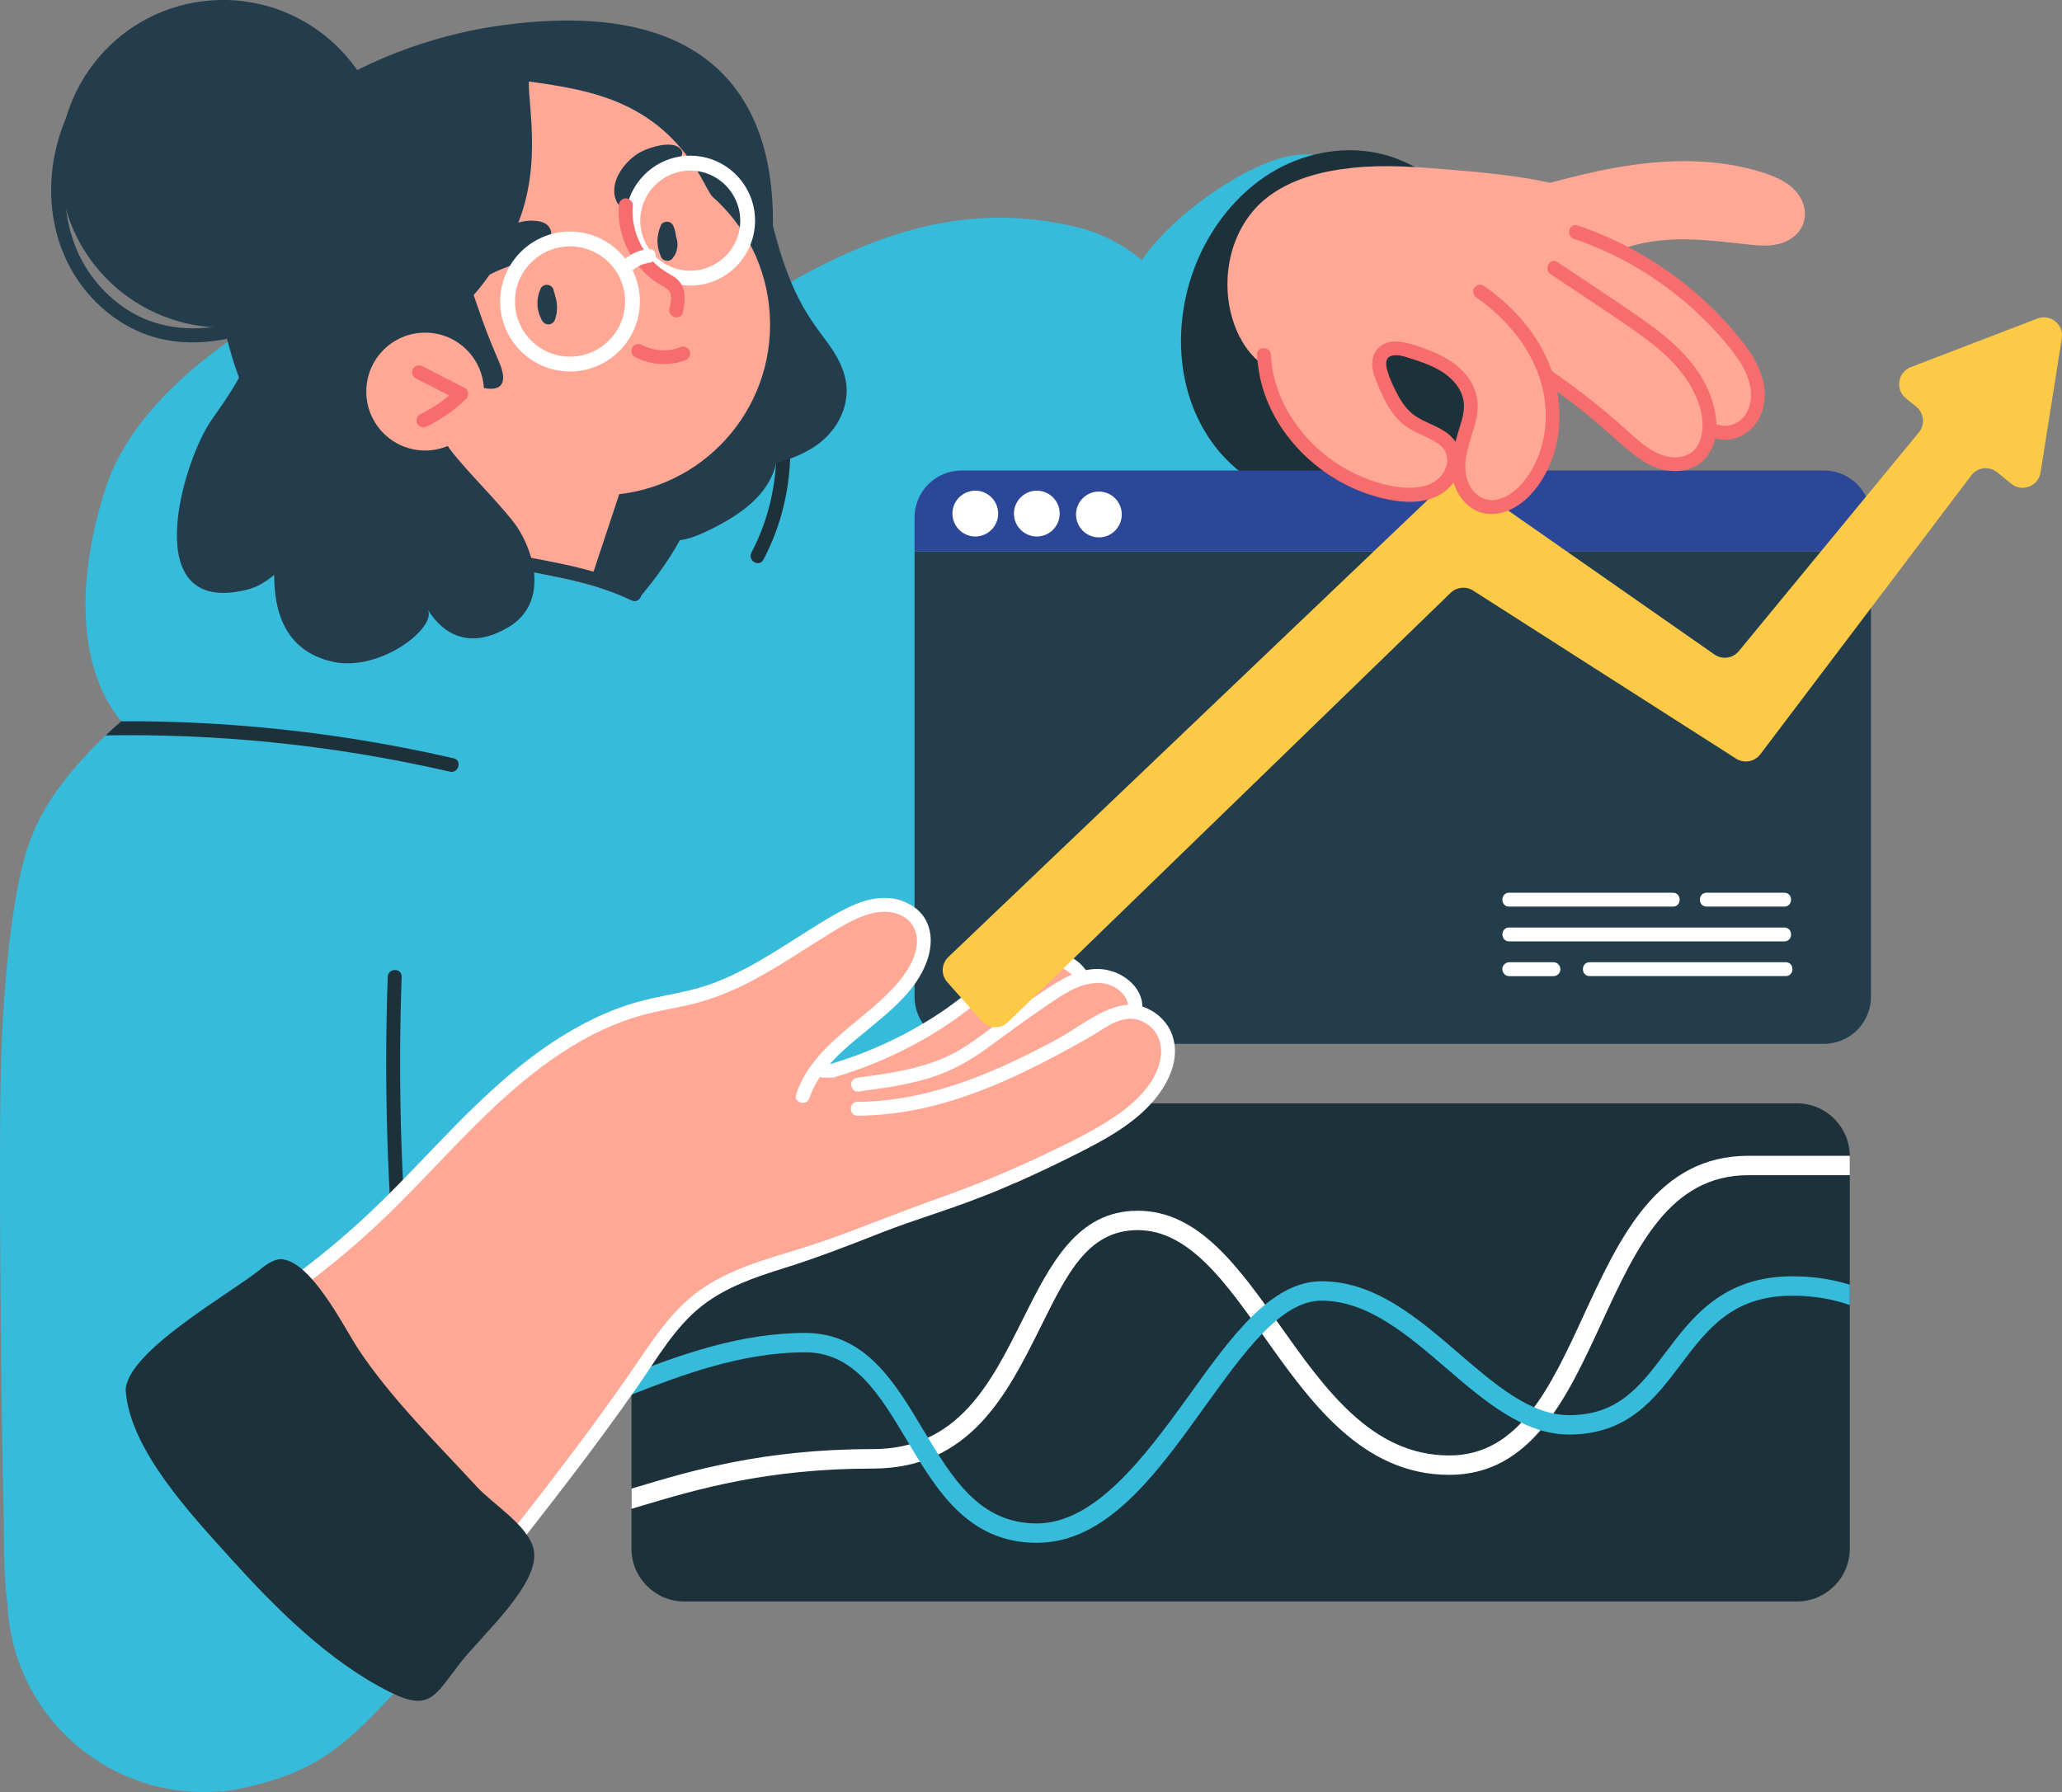 <svg width="367" height="319" viewBox="0 0 367 319" fill="none" xmlns="http://www.w3.org/2000/svg">
<rect x="0" y="0" width="367" height="319" fill="#808080" stroke="none"/>
<g clip-path="url(#clip0_22_1356)">
<path d="M44.238 318.064C63.008 313.626 74.633 294.782 70.203 275.976C65.773 257.17 46.965 245.522 28.195 249.961C9.424 254.4 -2.201 273.243 2.229 292.05C6.659 310.856 25.467 322.503 44.238 318.064Z" fill="#37BBDB"/>
<path d="M137.059 87.959C138.739 81.694 136.888 49.152 122.726 38.439C108.564 27.727 31.022 51.252 19.054 86.19C13.463 102.517 12.078 124.912 28.275 133.905C44.485 142.897 104.321 143.081 105.327 141.865C106.332 140.649 137.059 87.959 137.059 87.959Z" fill="#37BBDB"/>
<path d="M329.234 205.734V275.659C329.234 280.856 325.029 285.082 319.83 285.082H121.794C116.607 285.082 112.389 280.868 112.389 275.659V205.832C112.389 200.623 116.595 196.41 121.794 196.41H319.83C324.992 196.41 329.173 200.574 329.234 205.734Z" fill="#1C313A"/>
<path d="M329.235 205.734V209.198H311.173C297.171 209.198 291.261 222.024 284.995 235.611C278.876 248.854 272.562 262.539 257.946 262.539C242.398 262.539 233.141 249.468 224.975 237.932C218.072 228.178 211.561 218.977 202.499 218.977C193.438 218.977 189.76 227.11 185.051 236.544C179.227 248.203 172.63 261.421 155.329 261.421C136.397 261.421 123.744 265.205 114.511 267.957C113.787 268.178 113.088 268.387 112.402 268.583V264.984C112.769 264.873 113.15 264.763 113.53 264.652C122.971 261.826 135.895 257.957 155.329 257.957C170.497 257.957 176.321 246.286 181.961 234.996C186.964 224.984 191.697 215.525 202.499 215.525C213.302 215.525 220.364 225.439 227.795 235.93C235.851 247.318 244.189 259.087 257.946 259.087C270.355 259.087 275.946 246.986 281.856 234.161C288.306 220.193 294.976 205.746 311.173 205.746H329.235V205.734Z" fill="white"/>
<path d="M329.234 228.694V232.318C326.292 231.286 322.907 230.648 319.021 230.648C308.39 230.648 303.902 236.581 299.157 242.871C294.522 249.013 289.728 255.365 279.256 255.365C271.164 255.365 264.162 249.357 257.406 243.547C250.528 237.638 243.428 231.532 235.201 231.532C227.979 231.532 221.394 240.721 214.405 250.438C205.859 262.342 197.018 274.639 184.536 274.639C172.054 274.639 166.475 264.848 161.313 256.212C156.543 248.252 152.043 240.733 143.35 240.733C131.811 240.733 121.058 244.898 112.414 248.252C112.389 248.252 112.389 244.554 112.389 244.554C121.083 241.188 131.713 237.281 143.35 237.281C153.993 237.281 159.216 246.004 164.268 254.443C169.43 263.055 174.285 271.187 184.536 271.187C194.787 271.187 203.566 259.615 211.609 248.424C219.126 237.957 226.225 228.08 235.213 228.08C244.716 228.08 252.318 234.616 259.662 240.93C266.235 246.581 272.439 251.913 279.269 251.913C288.023 251.913 291.91 246.765 296.423 240.795C301.229 234.419 306.685 227.196 319.033 227.196C322.858 227.196 326.255 227.761 329.247 228.694H329.234Z" fill="#37BBDB"/>
<path d="M0.172 238.313C0.27 248.694 0.405 259.075 0.65 269.455C0.772 274.664 0.564 280.119 1.312 285.303C2.366 292.538 2.943 294.602 2.943 294.602L65.195 276.065L88.724 229.603L229.941 151.41C229.941 151.41 209.194 116.018 195.167 92.284C197.68 87.456 222.571 77.787 220.278 72.431C214.687 59.36 206.901 44.262 191.979 40.515C163.532 33.378 141.486 49.213 118.925 63.906C117.343 64.938 115.761 65.957 114.192 66.989C94.635 79.728 75.077 92.492 55.581 105.318C52.467 107.369 46.373 110.772 39.409 115.256C33.646 118.966 27.294 123.413 21.568 128.426C20.636 129.236 19.704 130.072 18.809 130.932C13.009 136.411 8.129 142.492 5.604 148.978C1.067 160.526 0.196 185.218 0.098 192.847C-0.098 207.994 0.025 223.154 0.172 238.301V238.313Z" fill="#37BBDB"/>
<path d="M130.291 55.626C129.886 55.085 130.205 54.25 130.732 53.93C131.358 53.562 132.02 53.832 132.425 54.373C139.88 64.348 142.344 77.689 139.548 89.765C138.751 93.193 137.513 96.522 135.87 99.63C135.122 101.043 133.001 99.79 133.737 98.377C139.254 87.922 139.573 75.122 135.171 64.213C133.933 61.154 132.265 58.255 130.291 55.601V55.626Z" fill="#1C313A"/>
<path d="M69.02 173.867C69.069 172.282 71.546 172.27 71.485 173.867C71.166 182.933 71.129 191.999 71.374 201.066C71.62 210.132 72.147 219.186 72.956 228.227C73.41 233.326 73.962 238.424 74.599 243.51C74.685 244.173 73.974 244.751 73.361 244.751C72.625 244.751 72.208 244.185 72.123 243.51C70.994 234.505 70.148 225.476 69.584 216.422C69.02 207.368 68.738 198.302 68.738 189.235C68.738 184.113 68.824 178.99 69.008 173.867H69.02Z" fill="#1C313A"/>
<path d="M39.396 115.232C57.077 122.111 89.386 130.563 110.096 111.399C128.035 94.79 121.88 77.8 114.192 66.965C94.635 79.704 75.077 92.468 55.581 105.293C52.467 107.345 46.373 110.748 39.408 115.232H39.396Z" fill="#37BBDB"/>
<path d="M114.143 105.981C114.143 105.981 124.369 94.384 124.528 85.441C124.688 76.485 125.607 60.834 99.122 56.498C72.637 52.161 48.96 72.702 45.858 81.448C42.756 90.195 43.124 93.758 43.124 93.758C43.124 93.758 73.201 94.409 92.746 99.151C112.291 103.905 114.155 105.981 114.155 105.981H114.143Z" fill="#233D4D"/>
<path d="M43.256 58.079C59.205 56.111 70.542 41.562 68.578 25.583C66.614 9.603 52.093 -1.756 36.144 0.212C20.195 2.18 8.857 16.729 10.821 32.708C12.785 48.688 27.307 60.047 43.256 58.079Z" fill="#233D4D"/>
<path d="M148.463 76.166C145.851 79.802 141.927 81.301 138.138 82.505C137.979 83.144 137.783 83.77 137.538 84.36C136.042 87.947 133.062 90.416 130.083 92.259C128.513 93.23 126.895 94.077 125.239 94.827C123.302 95.711 121.218 96.424 119.145 96.19C115.418 95.748 113.015 91.645 111.31 88.279C109.643 84.974 108.466 81.35 107.742 77.591C106.258 69.888 106.43 61.817 107.374 53.906C108.22 46.744 109.912 38.009 115.921 33.931C119.243 31.683 123.057 31.363 126.76 31.4C128.783 31.425 130.929 31.4 132.658 32.641C133.038 32.923 133.381 33.267 133.675 33.648C133.381 32.174 133.099 30.688 132.829 29.213C132.694 28.513 132.903 27.764 133.553 27.469C134.092 27.223 134.914 27.518 135.049 28.206C135.968 33.071 136.9 37.948 138.224 42.665C139.377 46.781 140.824 50.798 142.835 54.434C143.828 56.215 144.956 57.849 146.145 59.459C147.249 60.933 148.377 62.407 149.235 64.09C150.106 65.797 150.743 67.726 150.694 69.753C150.633 72.1 149.811 74.299 148.487 76.141L148.463 76.166Z" fill="#233D4D"/>
<path d="M39.028 54.029C45.539 89.372 64.25 91.166 85.99 91.166C107.73 91.166 137.574 61.056 137.574 39.275C137.574 17.494 126.147 -0.934 88.185 4.668C66.678 7.85 33.302 22.924 39.028 54.029Z" fill="#233D4D"/>
<path d="M62.779 97.038C70.921 97.996 79.05 99.163 87.143 100.514C91.557 101.251 95.971 102.013 100.348 102.959C102.654 103.463 104.934 104.04 107.166 104.777L105.339 102.677L112.401 81.362L95.652 80.023L77.91 71.965L70.394 96.976L62.779 97.05V97.038Z" fill="#FFA895"/>
<path d="M76.622 61.363C77.052 65.06 78.143 68.537 79.773 71.707C84.813 81.485 95.002 88.168 106.737 88.168C123.486 88.168 137.059 74.569 137.059 57.788C137.059 49.139 133.455 41.338 127.679 35.81C122.235 30.614 114.854 27.407 106.737 27.407C104.039 27.407 101.44 27.764 98.951 28.427C97.639 33.525 95.665 38.439 93.077 43.021C88.982 50.245 83.317 56.51 76.622 61.375V61.363Z" fill="#FFA895"/>
<path d="M72.331 62.788C74.354 66.019 76.88 68.832 79.774 71.105C84.703 74.962 90.723 77.222 97.21 77.222C113.959 77.222 131.039 64.299 131.039 45.687C131.039 40.687 127.741 37.137 125.423 32.739C117.625 17.948 105.179 16.056 94.132 14.508C93.936 18.894 96.878 31.044 90.981 42.419C86.836 50.405 83.317 54.25 76.622 59.63C75.237 60.748 73.802 61.805 72.331 62.788V62.788Z" fill="#FFA895"/>
<path d="M109.667 35.724C110.133 36.805 111.065 37.481 112.585 36.928C114.462 36.24 116.423 32.063 117.932 30.602C119.023 29.545 122.689 27.96 120.985 26.375C119.452 24.938 115.467 26.265 113.922 27.113C111.2 28.624 108.282 32.469 109.68 35.724H109.667Z" fill="#233D4D"/>
<path d="M122.848 50.835C116.485 50.835 111.31 45.65 111.31 39.275C111.31 32.899 116.485 27.715 122.848 27.715C129.212 27.715 134.387 32.899 134.387 39.275C134.387 45.65 129.212 50.835 122.848 50.835ZM122.848 30.368C117.944 30.368 113.959 34.361 113.959 39.287C113.959 44.213 117.944 48.193 122.848 48.193C127.753 48.193 131.75 44.201 131.75 39.287C131.75 34.373 127.765 30.368 122.848 30.368V30.368Z" fill="white"/>
<path d="M110.133 36.547C110.182 35.884 110.66 35.307 111.371 35.307C111.997 35.307 112.659 35.872 112.61 36.547C112.328 40.135 113.591 43.746 116.068 46.375C116.656 47.002 117.306 47.591 118.029 48.083C118.839 48.636 119.758 49.029 120.506 49.692C122.235 51.215 121.99 53.586 121.524 55.613C121.181 57.161 118.802 56.51 119.145 54.962C119.329 54.151 119.538 53.279 119.366 52.444C119.182 51.572 118.422 51.215 117.723 50.81C116.104 49.876 114.657 48.648 113.493 47.174C111.138 44.188 109.851 40.392 110.145 36.572L110.133 36.547Z" fill="#F76D6D"/>
<path d="M70.393 57.395C70.406 57.947 70.565 58.451 71.043 58.758C71.325 58.93 71.632 59.053 71.926 59.213C72.502 59.52 73.066 59.864 73.618 60.22C74.722 60.933 75.776 61.707 76.806 62.53C78.952 64.25 80.975 66.129 83.096 67.886C84.139 68.746 91.998 71.719 88.786 64.336C85.242 56.203 84.678 52.923 83.01 49.201C82.741 48.587 81.846 48.451 81.319 48.758C80.779 49.078 80.632 49.667 80.791 50.208C79.197 50.392 77.689 50.81 76.23 51.449C74.942 52.014 73.778 52.776 72.699 53.672C71.583 54.606 70.369 55.822 70.393 57.382V57.395Z" fill="#233D4D"/>
<path d="M90.515 111.62C83.832 115.649 78.977 113.155 76.095 108.463C77.983 111.522 67.77 119.716 59.174 117.787C50.579 115.858 48.776 108.586 48.801 102.333C47.379 103.536 45.785 104.519 43.958 104.974C24.266 109.851 32.542 82.063 37.606 74.827C40.794 70.257 44.093 65.699 45.331 60.159C45.785 58.132 45.969 56.043 45.895 53.955C47.366 50.257 49.5 46.83 52.136 43.844C55.447 43.672 58.843 44.483 61.884 45.614C65.636 47.026 69.094 49.188 71.534 52.419C73.998 55.687 75.004 59.753 75.703 63.709C76.402 67.702 76.954 71.67 78.278 75.515C79.565 79.274 78.817 78.66 82.594 82.996C84.641 85.355 90.184 91.092 91.949 93.684C95.272 98.598 97.541 107.394 90.539 111.62H90.515Z" fill="#233D4D"/>
<path d="M65.195 69.704C65.195 75.502 69.879 80.195 75.666 80.195C81.453 80.195 86.137 75.502 86.137 69.704C86.137 63.906 81.453 59.213 75.666 59.213C69.879 59.213 65.195 63.906 65.195 69.704Z" fill="#FFA895"/>
<path d="M82.753 50.392C83.575 50.7 84.372 50.441 85.107 50.024C85.818 49.618 86.53 49.201 87.253 48.832C88.639 48.12 90.073 47.567 91.545 47.063C94.046 46.203 96.964 45.134 97.957 42.419C98.301 41.474 98.055 40.515 97.234 39.913C96.67 39.508 96.008 39.385 95.333 39.311C93.69 39.139 92.047 39.582 90.564 40.245C89.166 40.872 87.927 41.756 86.775 42.727C85.328 43.464 84.016 44.496 82.986 45.749C82.459 46.388 81.846 47.112 81.564 47.898C81.184 48.943 81.698 50.011 82.753 50.38V50.392Z" fill="#233D4D"/>
<path d="M96.302 56.707C95.432 55.024 95.444 52.997 96.265 51.301C96.474 50.859 97.05 50.65 97.492 50.712C97.97 50.773 98.387 51.117 98.522 51.596C98.558 51.731 98.595 51.879 98.62 52.026C98.681 52.124 98.73 52.235 98.742 52.346L98.779 52.591C99.257 53.943 99.269 55.503 98.791 56.854C98.632 57.333 98.276 57.665 97.761 57.739C97.271 57.8 96.829 57.579 96.547 57.174C96.486 57.112 96.437 57.038 96.4 56.965C96.363 56.879 96.327 56.805 96.302 56.719V56.707Z" fill="#233D4D"/>
<path d="M117.649 40.061C117.845 39.618 118.446 39.41 118.875 39.471C119.39 39.545 119.722 39.889 119.905 40.356C120.126 40.933 120.261 41.523 120.322 42.125C120.751 43.206 120.653 44.483 120.065 45.491C120.016 45.577 119.954 45.638 119.881 45.712C119.734 46.031 119.452 46.301 119.096 46.388C118.593 46.498 117.944 46.326 117.698 45.822C117.269 44.913 117.024 43.955 117.012 42.948C117.012 41.94 117.245 40.982 117.649 40.061V40.061Z" fill="#233D4D"/>
<path d="M112.549 61.842C112.904 61.24 113.64 61.092 114.241 61.4C114.805 61.694 115.234 61.866 115.921 62.051C116.607 62.235 116.975 62.296 117.625 62.333C118.974 62.407 119.991 62.235 121.279 61.743C121.88 61.51 122.665 62.002 122.799 62.603C122.959 63.316 122.579 63.869 121.941 64.127C119.047 65.245 115.724 64.974 112.99 63.537C112.402 63.23 112.218 62.407 112.549 61.842V61.842Z" fill="#F76D6D"/>
<path d="M184.181 118.192C187.209 121.583 190.839 124.384 194.64 126.853C198.428 129.31 202.401 131.509 206.386 133.659C210.506 135.882 214.847 137.946 219.555 138.413C224.141 138.868 228.923 137.762 232.332 134.531C233.913 133.032 235.176 131.214 236.304 129.347C237.518 127.344 238.634 125.305 239.762 123.254C244.36 114.826 248.443 106.116 251.987 97.198C253.753 92.75 255.383 88.242 256.879 83.697C257.615 81.448 258.338 79.2 258.988 76.928C259.675 74.557 260.178 72.149 260.079 69.667C259.908 64.729 258.007 60.097 255.69 55.798C253.495 51.744 251.03 47.812 248.382 44.041C245.783 40.368 242.901 36.855 239.578 33.808C237.923 32.285 236.182 30.737 234.244 29.582C234.183 29.545 234.122 29.508 234.06 29.471C234.588 28.771 234.367 27.518 233.239 27.493C231.044 27.432 228.898 27.788 226.826 28.501C217.924 31.547 205.332 41.068 201.592 49.176C197.374 58.316 193.475 67.616 189.625 76.903C185.725 86.325 184.119 95.257 180.49 104.79C179.582 107.185 183.384 117.295 184.205 118.205L184.181 118.192Z" fill="#37BBDB"/>
<path d="M216.318 79.544C219.788 84.016 224.729 87.32 230.137 88.954C235.753 90.65 241.736 90.355 247.082 87.922C250.197 86.497 253.041 84.52 255.727 82.407C258.118 80.527 260.361 78.463 262.372 76.191C265.879 72.247 268.736 67.726 270.526 62.763C270.808 62.64 271.054 62.382 271.152 61.989C271.581 60.355 271.777 58.672 271.752 56.989C271.618 49.925 267.853 43.66 263.084 38.697C260.778 36.289 258.24 34.066 255.543 32.112C252.796 30.11 249.743 28.439 246.457 27.555C239.983 25.798 232.883 26.977 227.084 30.245C221.615 33.329 217.25 38.206 214.356 43.746C208.569 54.815 208.458 69.409 216.318 79.544Z" fill="#1C313A"/>
<path d="M332.999 98.168V177.442C332.999 182.061 329.259 185.808 324.649 185.808H171.122C166.512 185.808 162.772 182.061 162.772 177.442V98.168H332.999V98.168Z" fill="#233D4D"/>
<path d="M332.999 92.124V98.156H162.772V92.124C162.772 87.505 166.512 83.758 171.122 83.758H324.649C329.259 83.758 332.999 87.505 332.999 92.124Z" fill="#2C4797"/>
<path d="M97.087 199.518C97.504 202.429 99.037 205.095 101.06 207.184C105.891 212.183 112.953 213.289 119.611 212.921C123.302 212.712 126.993 212.171 130.647 211.594C134.362 211.016 138.053 210.304 141.694 209.407C143.509 208.953 145.324 208.449 147.114 207.896C147.249 207.847 147.384 207.81 147.519 207.773C147.752 208.252 148.254 208.584 148.904 208.424C150.045 208.142 151.185 207.859 152.325 207.564C161.509 205.132 170.644 201.889 178.737 196.815C182.758 194.297 186.523 191.312 189.772 187.859C191.464 186.054 193.009 184.113 193.916 181.779C194.787 179.543 194.836 176.975 193.843 174.788C192.899 172.7 190.888 171.287 188.681 170.833C186.302 170.341 183.972 170.796 181.79 171.766C179.533 172.774 177.535 174.285 175.573 175.759C173.648 177.196 171.747 178.683 169.847 180.145C166.107 183.019 162.269 185.845 158.051 187.995C155.991 189.039 153.846 189.899 151.614 190.476C149.848 190.943 148.034 191.189 146.256 191.557C146.525 189.248 148.291 187.135 149.885 185.599C152.386 183.191 155.28 181.226 157.818 178.842C160.295 176.508 162.429 173.72 163.434 170.427C164.317 167.516 164.329 163.499 161.95 161.251C160.663 160.034 158.897 159.752 157.193 159.912C155.574 160.071 154.005 160.452 152.485 161.054C149.444 162.27 146.746 164.101 144.11 165.992C141.351 167.97 138.592 169.899 135.588 171.508C132.523 173.155 129.298 174.481 125.975 175.501C122.481 176.57 118.863 177.073 115.357 178.081C111.862 179.088 108.833 180.82 106.062 183.179C103.549 185.304 101.121 187.687 99.319 190.464C97.565 193.154 96.633 196.299 97.087 199.518V199.518Z" fill="#FFA895"/>
<path d="M146.967 217.245C148.058 217.183 149.162 217.122 150.253 217.036C158.995 216.471 167.934 215.635 176.186 212.466C180.428 210.844 184.303 208.609 187.871 205.795C189.674 204.383 191.378 202.847 193.021 201.262C194.615 199.727 196.221 198.166 197.521 196.348C199.777 193.191 200.734 188.314 197.668 185.292C196.172 183.818 193.977 183.29 191.93 183.523C189.661 183.793 187.651 184.874 185.787 186.14C181.789 188.855 177.964 191.778 173.881 194.37C170.117 196.766 166.119 198.744 162.159 200.808C158.296 202.81 154.495 204.96 151.123 207.749C149.493 209.088 147.568 210.734 147.445 213.019C147.42 213.596 147.555 214.186 147.813 214.702C147.519 214.714 147.224 214.739 146.93 214.751C145.348 214.849 145.348 217.319 146.93 217.22L146.967 217.245Z" fill="#FFA895"/>
<path d="M166.009 209.407C166.929 211.139 168.829 211.446 170.619 211.495C171.944 211.532 173.268 211.459 174.58 211.299C174.862 211.766 175.414 211.938 175.965 211.864C176.909 211.729 177.841 211.532 178.749 211.25C182.611 210.058 186.191 207.884 189.674 205.857C193.144 203.83 196.651 201.741 199.863 199.321C202.916 197.024 205.675 194.149 206.668 190.341C207.563 186.938 206.729 183.142 203.897 180.894C202.585 179.85 200.991 179.186 199.287 179.248C197.558 179.309 195.939 180.034 194.529 181.017C193.107 182.024 191.856 183.24 190.532 184.371C189.097 185.599 187.528 186.668 185.934 187.651C179.693 191.496 172.63 194.395 168.118 200.439C166.328 202.835 164.427 206.434 166.009 209.395V209.407Z" fill="#FFA895"/>
<path d="M167.738 205.881C170.693 206.741 173.697 205.599 176.161 203.953C178.27 203.228 180.306 202.257 182.182 201.053C183.469 200.23 184.683 199.284 185.811 198.265C186.204 197.909 186.596 197.528 187.013 197.159C187.221 197.11 187.43 197.012 187.614 196.864C187.969 196.582 188.3 196.311 188.644 196.029C188.742 195.98 188.828 195.931 188.926 195.906C189.294 195.759 189.6 195.488 189.735 195.157C192.285 193.068 194.762 190.894 197.153 188.621C199.753 186.152 202.426 183.277 202.512 179.469C202.573 176.361 200.66 173.425 197.472 172.933C194.431 172.467 191.452 173.83 189.024 175.538C183.899 179.15 179.999 184.113 175.303 188.216C174.163 189.211 172.973 190.144 171.711 190.968C170.509 191.754 169.234 192.405 167.995 193.117C165.727 194.432 163.287 196.201 162.87 198.99C162.392 202.196 164.807 205.021 167.775 205.881H167.738Z" fill="#FFA895"/>
<path d="M86.836 220.488C88.21 223.191 89.742 225.881 91.864 228.08C94.12 230.439 97.001 231.901 100.116 232.773C101.685 233.215 103.291 233.522 104.898 233.805C106.712 234.124 108.539 234.407 110.378 234.468C114.045 234.603 117.539 233.608 120.887 232.208C124.222 230.82 127.483 229.272 130.806 227.822C144.196 221.987 157.88 216.815 171.747 212.257C173.256 211.766 172.606 209.383 171.085 209.874C169.43 210.414 167.775 210.967 166.132 211.52C162 212.921 157.88 214.395 153.784 215.918C155.378 213.842 155.906 210.918 154.164 208.719C153.159 207.466 151.626 207.134 150.081 207.22C148.549 207.306 147.04 207.368 145.52 207.22C142.737 206.926 139.88 205.931 137.758 204.051C136.532 202.958 135.564 201.619 134.558 200.341C133.528 199.051 132.412 197.872 131.137 196.827C128.501 194.653 125.509 192.909 122.419 191.484C119.342 190.046 116.117 188.953 112.745 188.486C106.553 187.638 99.87 189.051 95.309 193.535C92.857 195.943 91.067 198.99 89.191 201.84C88.185 203.351 87.155 204.849 86.199 206.373C85.316 207.773 84.494 209.309 84.2 210.955C83.587 214.395 85.353 217.503 86.861 220.463L86.836 220.488Z" fill="#FFA895"/>
<path d="M12.114 258.706C12.114 258.706 37.974 319.209 39.495 318.951C55.827 316.248 60.952 311.58 72.772 298.472C72.454 298.312 72.135 298.128 71.84 297.956C70.909 297.416 69.989 296.838 69.082 296.261C67.267 295.094 65.501 293.853 63.772 292.563C60.253 289.934 56.894 287.096 53.62 284.16C47.587 278.755 41.554 273.19 36.454 266.863C33.977 263.78 31.696 260.512 29.906 256.974C29.011 255.229 28.226 253.411 27.589 251.544C27.27 250.623 26.988 249.689 26.742 248.755C26.595 248.203 26.46 247.65 26.412 247.085C18.086 253.89 12.114 258.682 12.114 258.682V258.706Z" fill="#37BBDB"/>
<path d="M26.424 247.109C26.46 247.662 26.608 248.227 26.755 248.78C27 249.714 27.282 250.647 27.601 251.569C28.238 253.424 29.023 255.242 29.918 256.999C31.721 260.537 33.989 263.804 36.466 266.888C41.554 273.214 47.599 278.78 53.632 284.185C56.906 287.121 60.265 289.959 63.785 292.588C65.513 293.878 67.279 295.118 69.094 296.285C70.001 296.863 70.921 297.44 71.853 297.981C72.159 298.153 72.466 298.337 72.784 298.497C76.647 294.222 80.889 289.025 85.377 282.797C87.658 279.627 90.098 276.298 92.599 272.895C110.06 249.136 131.014 221.876 131.014 221.876L124.528 188.781C124.528 188.781 126.196 179.199 117.551 179.26C108.907 179.334 91.213 189.506 76.635 206.188C72.588 210.82 52.087 230.93 43.111 238.547C34.259 246.077 34.112 240.844 26.436 247.122L26.424 247.109Z" fill="#FFA895"/>
<path d="M73.496 65.638C73.851 65.036 74.587 64.888 75.188 65.196L82.729 69.065C83.427 69.421 83.526 70.478 82.974 71.006C80.914 72.996 78.547 74.667 75.972 75.908C75.372 76.203 74.636 76.068 74.28 75.466C73.962 74.925 74.121 74.065 74.722 73.77C76.622 72.849 78.364 71.743 79.945 70.404C77.947 69.372 75.948 68.353 73.937 67.321C73.349 67.014 73.177 66.178 73.496 65.626V65.638Z" fill="#F76D6D"/>
<path d="M44.105 95.195C49.316 95.613 54.503 96.104 59.702 96.694C60.731 96.804 61.749 96.927 62.779 97.05C70.921 98.008 79.05 99.175 87.143 100.527C91.557 101.264 95.971 102.025 100.348 102.971C102.654 103.475 104.934 104.052 107.166 104.79C108.956 105.379 110.709 106.067 112.414 106.89C113.211 107.271 113.922 106.743 114.155 106.006C115.541 101.645 116.681 97.234 117.576 92.75C117.895 91.178 115.467 90.748 115.148 92.296C114.351 96.276 113.358 100.195 112.169 104.077C110.832 103.487 109.459 102.971 108.073 102.505C105.265 101.571 102.384 100.871 99.49 100.269C90.515 98.426 81.429 97.025 72.355 95.785C69.511 95.392 66.666 95.035 63.809 94.691C57.409 93.93 50.983 93.291 44.559 92.775C43.896 92.726 43.246 93.058 43.112 93.758C43.001 94.36 43.443 95.146 44.105 95.195V95.195Z" fill="#233D4D"/>
<path d="M208.642 184.248C207.808 181.889 205.81 180.046 203.468 179.223C198.355 177.417 192.567 182.602 188.362 184.874C177.326 190.845 165.384 196.066 152.632 196.139C151.038 196.139 151.038 198.621 152.632 198.609C156.285 198.584 159.939 198.166 163.52 197.429C170.68 195.943 177.498 193.191 184.021 189.948C187.295 188.326 190.507 186.57 193.695 184.764C197.055 182.86 200.427 179.678 204.289 182.393C206.104 183.67 206.852 185.783 206.607 187.946C206.116 192.454 202.278 196.09 198.759 198.523C194.652 201.361 190.041 203.547 185.554 205.673C179.484 208.559 173.255 211.115 166.904 213.351C159.854 215.832 152.914 218.756 145.875 221.164C138.899 223.547 131.48 225.046 125.252 229.198C120.089 232.638 116.681 237.76 113.247 242.81C109.397 248.461 105.363 253.989 101.231 259.455C96.596 265.598 91.839 271.642 87.081 277.698C86.665 278.227 86.566 278.939 87.081 279.443C87.51 279.873 88.406 279.971 88.823 279.443C97.271 268.694 105.731 257.944 113.542 246.716C117.024 241.716 120.175 236.139 125.068 232.355C129.298 229.075 134.46 227.331 139.499 225.758C145.238 223.977 151.123 221.692 156.825 219.444C162.661 217.147 168.682 215.439 174.531 213.117C179.852 211.016 185.088 208.682 190.201 206.127C194.811 203.83 199.569 201.459 203.394 197.945C206.987 194.641 210.432 189.321 208.63 184.235L208.642 184.248Z" fill="white"/>
<path d="M152.742 191.827C156.641 191.299 160.553 190.759 164.329 189.641C166.205 189.088 168.032 188.388 169.761 187.479C171.576 186.52 173.268 185.329 174.911 184.113C178.393 181.533 181.888 178.978 185.493 176.557C188.607 174.457 192.334 172.086 196.27 172.54C199.851 172.946 203.689 175.833 203.296 179.813C203.235 180.476 202.781 181.054 202.058 181.054C201.445 181.054 200.758 180.489 200.819 179.813C201.089 177.086 198.294 175.071 195.755 174.985C192.052 174.838 188.754 177.331 185.836 179.309C182.415 181.631 179.104 184.088 175.769 186.533C172.593 188.867 169.246 190.71 165.482 191.877C161.337 193.167 157.009 193.732 152.717 194.309C152.055 194.395 151.479 193.683 151.479 193.068C151.479 192.331 152.043 191.926 152.717 191.827H152.742Z" fill="white"/>
<path d="M145.593 189.727C145.839 189.506 146.133 189.371 146.464 189.371H147.984C147.984 189.371 148.095 189.321 148.156 189.297C155.01 187.245 161.521 184.174 167.48 180.194C170.435 178.216 173.096 175.943 175.867 173.732C178.503 171.619 181.397 169.727 184.83 169.334C188.129 168.965 191.709 170.145 193.499 173.069C194.333 174.432 192.2 175.673 191.366 174.322C190.029 172.135 187.221 171.508 184.83 171.803C181.839 172.184 179.239 174.137 176.971 175.992C174.31 178.167 171.674 180.341 168.817 182.258C165.972 184.174 162.98 185.882 159.89 187.368C156.322 189.088 152.619 190.538 148.818 191.668C148.61 191.766 148.426 191.827 148.217 191.827H146.476C146.157 191.827 145.826 191.692 145.606 191.471C145.483 191.361 145.397 191.226 145.348 191.078C145.275 190.931 145.238 190.771 145.238 190.599C145.25 190.28 145.36 189.948 145.593 189.727V189.727Z" fill="white"/>
<path d="M53.031 226.606C58.132 222.798 62.975 218.645 67.549 214.198C72.122 209.739 76.451 205.034 80.926 200.476C89.264 192 98.448 183.892 109.704 179.604C112.5 178.535 115.369 177.823 118.287 177.245C121.34 176.643 124.369 176.005 127.287 174.887C132.719 172.811 137.636 169.592 142.528 166.496C145.066 164.899 147.604 163.241 150.277 161.877C152.828 160.563 155.66 159.555 158.566 159.924C161.153 160.256 163.741 161.595 164.905 164.039C166.193 166.717 165.666 169.739 164.464 172.344C162.453 176.717 158.456 179.985 154.839 182.97C151.381 185.833 147.641 188.695 145.361 192.638C144.833 193.535 144.404 194.481 144.073 195.464C143.57 196.963 141.192 196.324 141.694 194.813C144.711 185.747 154.14 181.717 159.927 174.788C161.46 172.946 162.845 170.759 163.152 168.339C163.459 165.98 162.441 163.843 160.221 162.872C157.892 161.853 155.268 162.344 153.012 163.302C150.339 164.42 147.862 166.079 145.41 167.614C140.542 170.661 135.747 173.892 130.487 176.226C127.802 177.417 125.031 178.351 122.162 178.99C119.133 179.653 116.08 180.132 113.113 181.054C102.126 184.457 93.016 191.987 84.96 199.948C80.522 204.333 76.303 208.928 71.926 213.351C67.537 217.785 62.926 221.999 58.022 225.881C56.795 226.852 55.545 227.81 54.282 228.756C53.742 229.149 52.908 228.842 52.59 228.313C52.222 227.687 52.492 227.024 53.031 226.618V226.606Z" fill="white"/>
<path d="M22.377 247.576C23.125 258.067 34.05 269.627 40.782 277.109C48.862 286.077 58.451 295.757 69.437 301.224C76.537 304.762 77.382 301.85 81.981 295.941C85.757 291.089 96.327 281.777 94.978 275.807C94.021 271.531 87.67 267.735 84.825 264.615C77.53 256.679 69.719 249.087 63.785 240.181C61.271 236.409 55.287 224.137 49.806 224.137C48.396 224.321 47.219 225.242 46.116 226.127C41.015 230.242 22.365 240.697 22.365 247.576H22.377Z" fill="#1C313A"/>
<path d="M18.809 130.907C28.496 130.747 38.182 131.14 47.832 132.086C58.684 133.155 69.462 134.924 80.08 137.369C81.625 137.725 82.287 135.342 80.742 134.986C74.722 133.597 68.652 132.43 62.546 131.472C51.633 129.777 40.622 128.77 29.587 128.475C26.914 128.401 24.241 128.376 21.568 128.401C20.636 129.212 19.704 130.047 18.809 130.907V130.907Z" fill="#1C313A"/>
<path d="M59.419 49.041C53.656 52.456 47.795 55.945 41.236 57.579C35.289 59.053 28.998 58.795 23.591 55.699C18.883 52.997 15.18 48.599 13.279 43.513C11.072 37.628 11.048 31.081 12.874 25.086C14.8 18.759 18.674 13.182 23.542 8.771C24.719 7.703 22.966 5.958 21.801 7.027C17.117 11.29 13.353 16.572 11.146 22.53C8.84 28.747 8.411 35.749 10.251 42.149C11.93 47.997 15.523 53.144 20.489 56.645C22.855 58.316 25.565 59.581 28.385 60.269C31.868 61.117 35.472 61.117 39.004 60.564C46.9 59.336 53.914 55.196 60.682 51.191C62.043 50.38 60.805 48.242 59.432 49.053L59.419 49.041Z" fill="#233D4D"/>
<path d="M101.452 66.129C94.598 66.129 89.019 60.54 89.019 53.672C89.019 46.805 94.598 41.216 101.452 41.216C108.306 41.216 113.885 46.805 113.885 53.672C113.885 60.54 108.306 66.129 101.452 66.129ZM101.452 43.857C96.045 43.857 91.655 48.255 91.655 53.672C91.655 59.09 96.045 63.488 101.452 63.488C106.859 63.488 111.249 59.09 111.249 53.672C111.249 48.255 106.859 43.857 101.452 43.857Z" fill="white"/>
<path d="M116.681 45.196C116.583 44.901 116.399 44.606 116.117 44.459C115.798 44.299 115.516 44.287 115.16 44.336C113.333 44.606 111.58 45.564 110.317 46.903C109.876 47.37 109.814 48.193 110.317 48.648C110.795 49.09 111.592 49.152 112.058 48.648C112.193 48.501 112.328 48.365 112.475 48.23C112.549 48.157 112.634 48.095 112.708 48.021C112.745 47.997 112.782 47.96 112.818 47.935C113.137 47.677 113.456 47.505 113.763 47.346C113.848 47.297 113.922 47.26 114.008 47.223C114.045 47.198 114.094 47.186 114.13 47.161C114.327 47.075 114.474 47.026 114.621 46.989C115.013 46.867 115.406 46.768 115.81 46.719C116.092 46.682 116.411 46.388 116.546 46.154C116.705 45.884 116.767 45.503 116.669 45.196H116.681Z" fill="white"/>
<path d="M362.61 56.707L340.086 65.355C337.768 66.252 337.278 69.323 339.203 70.896L341.067 72.407C342.465 73.537 342.673 75.588 341.521 76.977L309.481 115.907C308.414 117.209 306.526 117.467 305.141 116.509L261.183 85.822C259.92 84.937 258.216 85.072 257.112 86.129L168.792 170.354C167.529 171.558 167.444 173.548 168.608 174.85L174.764 181.766C175.99 183.142 178.099 183.216 179.423 181.938L258.191 105.527C259.27 104.482 260.913 104.323 262.176 105.121L308.991 135.047C310.413 135.956 312.289 135.612 313.307 134.273L350.852 84.63C351.955 83.168 354.04 82.922 355.462 84.065L357.963 86.104C359.901 87.677 362.794 86.559 363.187 84.102L366.963 60.233C367.356 57.776 364.94 55.81 362.61 56.707V56.707Z" fill="#FCCA46"/>
<path d="M260.754 59.79C263.513 63.046 267.853 62.947 271.556 64.778C275.357 66.657 278.557 69.36 281.696 72.173C284.872 74.999 288.085 77.935 291.861 79.937C293.933 81.031 296.263 83.279 298.617 82.873C300.591 82.529 302.247 81.19 303.215 79.483C303.877 78.316 304.221 77.075 304.319 75.834C305.128 76.117 305.999 76.276 306.943 76.276C308.917 76.264 310.719 75.38 311.86 73.746C312.976 72.149 313.172 70.036 312.816 68.156C312.412 66.068 311.259 64.176 310.082 62.444C309.003 60.847 307.826 59.323 306.575 57.861C304.061 54.95 301.217 52.346 298.127 50.061C295.123 47.837 291.861 45.945 288.44 44.422C289.053 44.213 289.679 44.004 290.292 43.82C294.522 42.555 298.887 42.444 303.264 42.739C305.471 42.886 307.679 43.132 309.873 43.378C312.068 43.611 314.324 43.955 316.507 43.451C318.297 43.034 320.05 41.879 320.811 40.159C321.608 38.353 321.24 36.24 320.112 34.656C318.935 32.997 317.194 32.002 315.33 31.277C313.38 30.515 311.32 29.975 309.26 29.57C304.944 28.734 300.53 28.525 296.14 28.796C287.116 29.348 278.373 31.805 269.717 34.275C269.067 34.459 268.822 34.999 268.883 35.528C268.049 36.572 267.657 38.009 267.706 39.324C267.78 40.994 268.552 42.555 269.668 43.771C269.852 43.98 270.048 44.164 270.256 44.336C270.158 44.631 270.072 44.913 270.023 45.22C269.827 45.319 269.668 45.466 269.545 45.675C269.521 45.712 269.508 45.761 269.496 45.798C265.634 44.938 260.95 45.417 258.829 49.213C256.891 52.677 258.338 56.977 260.741 59.803L260.754 59.79Z" fill="#FFA895"/>
<path d="M243.06 57.419C243.146 59.52 245.28 61.67 248.137 61.424C252.428 61.043 256.879 64.729 260.079 67.739C265.278 72.628 257.088 80.662 259.65 86.583C260.435 88.414 261.919 90.06 263.733 90.772C267.583 92.284 271.262 88.598 273.359 85.638C277.528 79.728 278.435 71.141 274.953 64.532C272.807 60.441 269.423 57.309 265.953 54.446C262.568 51.658 258.939 48.992 254.623 48.157C254.169 48.071 253.74 48.316 253.483 48.697C250.38 48.574 247.168 49.913 245.071 52.223C243.784 53.648 242.975 55.429 243.048 57.419H243.06Z" fill="#FFA895"/>
<path d="M220.695 60.048C221.738 62.1 223.258 63.979 225.22 65.22C225.502 67.947 226.25 70.625 227.133 73.205C227.819 75.195 228.592 75.736 229.855 77.444C231.142 79.176 232.822 80.515 234.624 81.657C238.193 83.93 242.337 87.112 246.53 87.738C250.282 88.291 254.88 87.935 257.308 84.593C258.4 83.094 258.792 80.969 257.615 79.409C257.002 78.598 256.143 78.144 255.261 77.665C254.427 77.21 253.618 76.731 252.821 76.203C249.866 74.237 247.058 71.534 245.807 68.132C245.194 66.461 244.912 64.581 245.084 62.763C246.077 62.296 247.082 61.83 248.1 61.412C253.053 59.373 258.449 58.648 263.304 56.326C268.086 54.041 271.544 50.024 274.793 45.958C276.436 43.894 278.153 41.793 279.023 39.25C279.33 38.365 279.575 37.076 279.489 35.908C280.667 35.786 281.034 33.869 279.673 33.488C278.312 33.108 276.951 32.764 275.578 32.469C269.803 31.228 263.893 30.688 258.007 30.196C252.293 29.717 246.518 29.275 240.792 29.864C235.274 30.442 229.548 31.867 225.171 35.442C221.774 38.218 219.592 42.37 218.819 46.658C218.01 51.179 218.574 55.933 220.671 60.036L220.695 60.048Z" fill="#FFA895"/>
<path d="M223.748 63.193C223.81 64.495 223.981 65.797 224.239 67.075C226.385 77.37 235.139 85.724 245.12 88.451C247.928 89.225 250.994 89.679 253.863 89.016C255.812 88.561 257.553 87.468 258.718 85.895C259.479 88.561 261.575 90.981 264.408 91.424C267.412 91.891 270.293 90.281 272.329 88.156C274.29 86.117 275.676 83.525 276.534 80.846C278.324 75.257 277.711 69.151 275.32 63.844C272.917 58.537 268.81 54.151 264.064 50.859C263.513 50.478 262.691 50.761 262.372 51.301C262.017 51.903 262.274 52.616 262.814 52.997C263.905 53.758 264.947 54.569 265.94 55.454C269.938 59.016 273.15 63.574 274.474 68.82C275.774 73.967 275.137 79.704 272.267 84.225C270.919 86.35 268.957 88.389 266.419 88.942C264.052 89.458 261.992 87.837 261.232 85.662C260.165 82.628 261.318 79.507 262.213 76.596C262.691 75.023 263.12 73.353 262.985 71.707C262.875 70.257 262.409 68.869 261.612 67.653C259.957 65.097 257.333 63.537 254.562 62.431C253.237 61.903 251.852 61.4 250.454 61.068C249.24 60.785 247.867 60.626 246.677 61.068C245.28 61.596 244.409 62.812 244.25 64.287C244.103 65.687 244.63 67.051 245.145 68.316C246.212 70.883 247.425 73.537 249.583 75.38C251.472 77.001 253.9 77.579 255.935 78.954C257.774 80.195 258.044 82.259 256.916 84.114C255.518 86.399 252.735 86.94 250.246 86.817C247.683 86.694 245.108 85.981 242.742 85.023C233.901 81.461 226.679 72.898 226.188 63.156C226.115 61.572 223.638 61.572 223.724 63.156L223.748 63.193ZM257.21 76.842C255.15 75.453 252.588 74.937 250.797 73.132C249.829 72.161 249.118 70.982 248.504 69.766C247.891 68.562 247.291 67.284 246.923 65.969C246.665 65.073 246.481 63.807 247.487 63.402C248.492 62.997 249.792 63.402 250.797 63.721C253.593 64.606 256.548 65.601 258.62 67.788C259.528 68.746 260.202 69.901 260.459 71.203C260.766 72.751 260.325 74.36 259.871 75.822C259.589 76.743 259.295 77.677 259.049 78.623C258.571 77.935 257.946 77.333 257.21 76.829V76.842Z" fill="#F76D6D"/>
<path d="M274.475 66.461C274.793 65.92 275.615 65.638 276.167 66.019C280.63 69.102 284.909 72.456 288.968 76.068C290.782 77.677 292.536 79.434 294.718 80.539C296.472 81.436 298.801 81.817 300.604 80.822C302.308 79.876 302.958 77.886 303.019 76.043C303.093 73.906 302.455 71.756 301.511 69.852C299.341 65.454 295.577 62.173 291.641 59.385C286.503 55.724 281.194 52.309 275.958 48.795C274.646 47.911 275.885 45.773 277.209 46.658C282.199 50.011 287.239 53.292 292.168 56.731C296.509 59.766 300.751 63.23 303.314 67.972C305.496 72.014 306.857 78.021 303.363 81.768C301.609 83.647 298.973 84.126 296.521 83.721C293.946 83.303 291.739 81.755 289.777 80.097C287.374 78.058 285.081 75.908 282.628 73.918C280.127 71.891 277.552 69.974 274.916 68.156C274.364 67.775 274.119 67.075 274.475 66.461V66.461Z" fill="#F76D6D"/>
<path d="M280.765 40.122C288.256 42.653 295.221 46.596 301.278 51.694C304.27 54.213 307.041 57.014 309.506 60.048C312.093 63.242 314.521 67.026 314.042 71.338C313.785 73.623 312.755 75.662 310.879 77.026C309.236 78.205 307.004 78.66 305.079 77.972C304.454 77.751 304.037 77.136 304.221 76.448C304.393 75.847 305.104 75.355 305.741 75.588C307.09 76.068 308.5 75.748 309.64 74.888C310.867 73.967 311.516 72.444 311.627 70.945C311.897 67.235 309.64 64.053 307.397 61.338C302.823 55.822 297.305 51.142 291.126 47.53C287.631 45.491 283.953 43.808 280.127 42.518C278.631 42.014 279.269 39.619 280.789 40.135L280.765 40.122Z" fill="#F76D6D"/>
<path d="M173.586 87.345C171.343 87.345 169.516 89.175 169.516 91.424C169.516 93.672 171.343 95.502 173.586 95.502C175.83 95.502 177.657 93.672 177.657 91.424C177.657 89.175 175.83 87.345 173.586 87.345Z" fill="white"/>
<path d="M184.536 87.345C182.292 87.345 180.465 89.175 180.465 91.424C180.465 93.672 182.292 95.502 184.536 95.502C186.78 95.502 188.607 93.672 188.607 91.424C188.607 89.175 186.78 87.345 184.536 87.345Z" fill="white"/>
<path d="M195.584 95.662C197.832 95.662 199.654 93.836 199.654 91.583C199.654 89.331 197.832 87.505 195.584 87.505C193.335 87.505 191.513 89.331 191.513 91.583C191.513 93.836 193.335 95.662 195.584 95.662Z" fill="white"/>
<path d="M268.589 161.386H297.759C299.341 161.386 299.353 158.916 297.759 158.916H268.589C267.007 158.916 266.995 161.386 268.589 161.386Z" fill="white"/>
<path d="M303.743 161.386H317.586C319.168 161.386 319.18 158.916 317.586 158.916H303.743C302.161 158.916 302.149 161.386 303.743 161.386Z" fill="white"/>
<path d="M268.613 167.577H317.574C319.18 167.577 319.192 165.108 317.574 165.108H268.613C267.007 165.108 266.995 167.577 268.613 167.577Z" fill="white"/>
<path d="M276.485 171.287H268.626C267.976 171.287 267.363 171.852 267.387 172.528C267.412 173.204 267.927 173.769 268.626 173.769H276.485C277.135 173.769 277.748 173.204 277.724 172.528C277.699 171.852 277.184 171.287 276.485 171.287Z" fill="white"/>
<path d="M317.819 171.287H282.935C281.329 171.287 281.329 173.757 282.935 173.757H317.819C319.425 173.757 319.425 171.287 317.819 171.287Z" fill="white"/>
</g>
<defs>
<clipPath id="clip0_22_1356">
<rect width="367" height="319" fill="white"/>
</clipPath>
</defs>
</svg>
